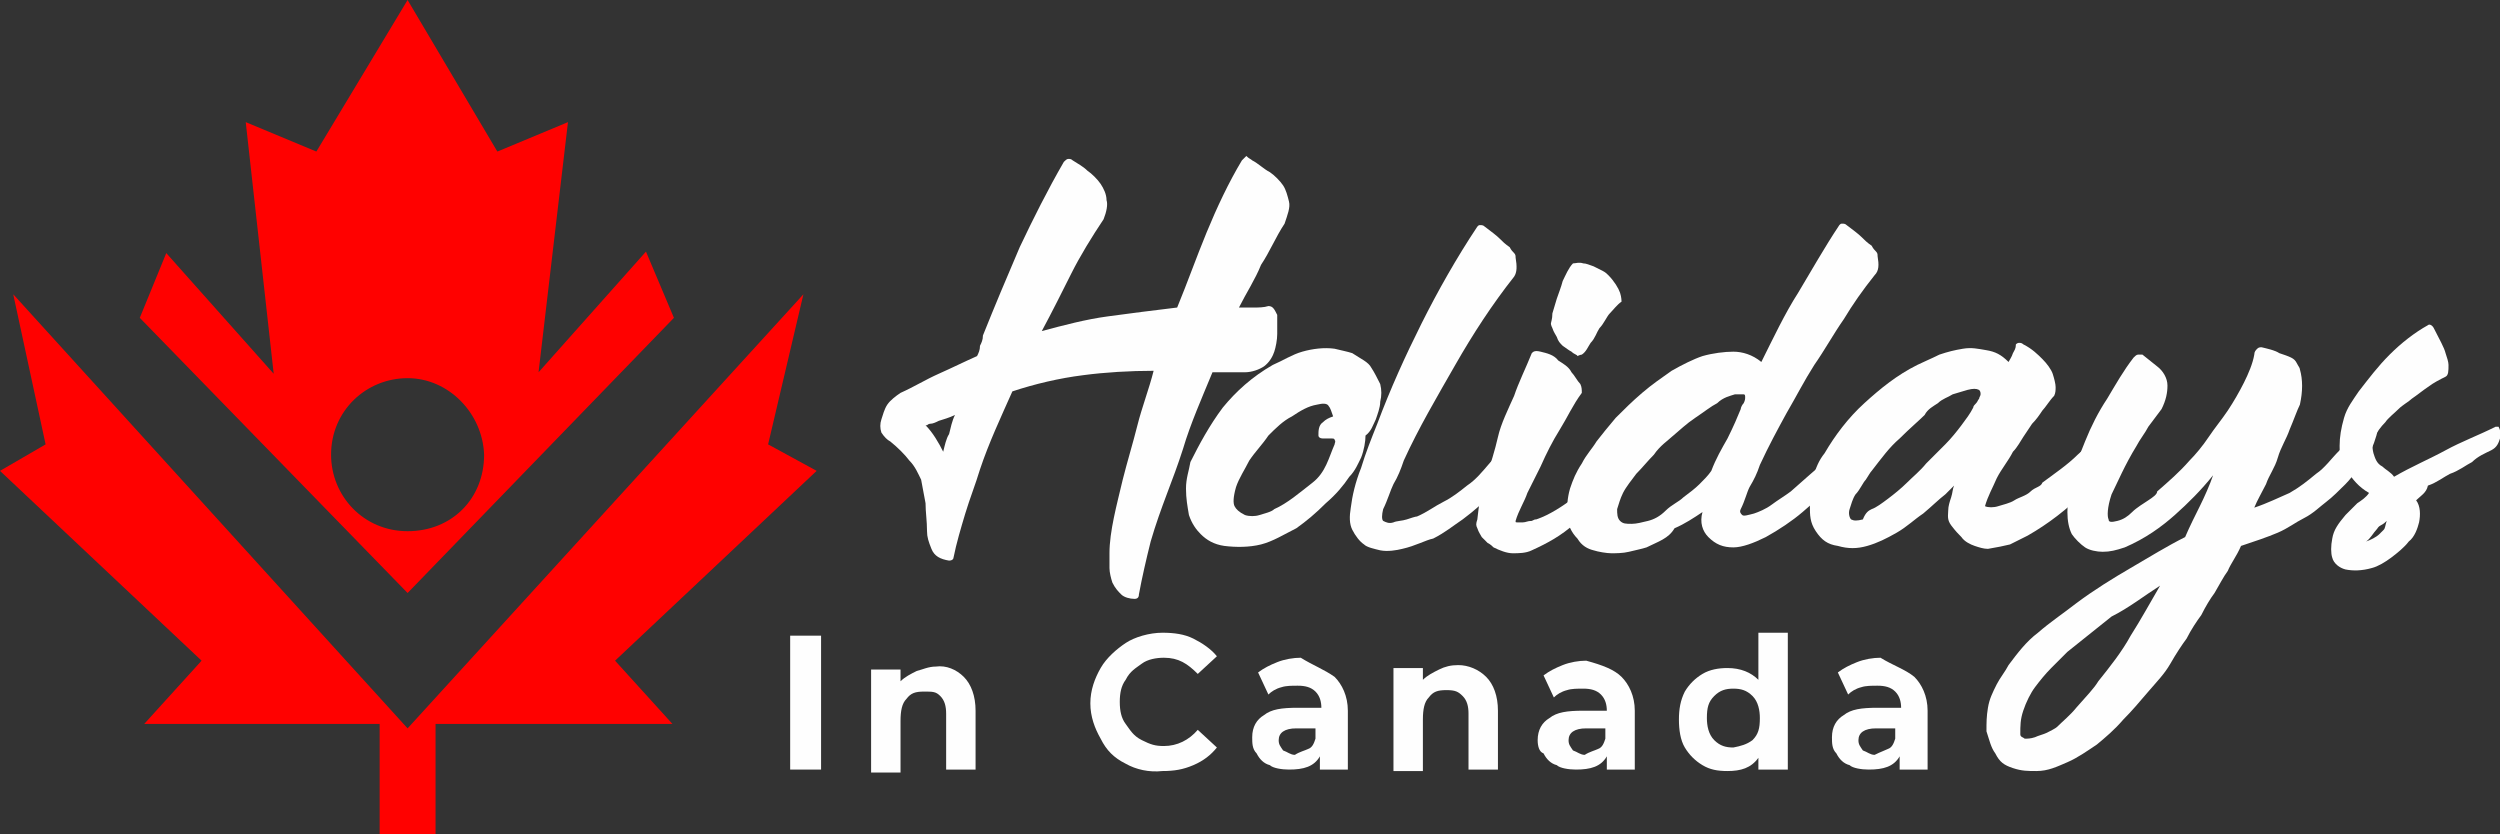 <?xml version="1.0" encoding="utf-8"?>
<!-- Generator: Adobe Illustrator 24.1.0, SVG Export Plug-In . SVG Version: 6.00 Build 0)  -->
<svg version="1.1" id="Layer_1" xmlns="http://www.w3.org/2000/svg" xmlns:xlink="http://www.w3.org/1999/xlink" x="0px" y="0px"
	 width="169.9px" height="56.7px" viewBox="0 0 169.9 56.7" style="enable-background:new 0 0 169.9 56.7;" xml:space="preserve">
<rect x="0" y="0" width="169.9" height="56.7" fill="#333333" stroke="none"/>
<style type="text/css">
	.st0{fill:#FEFEFE;}
	.st1{fill-rule:evenodd;clip-rule:evenodd;fill:#FF0100;}
</style>
<g>
	<g>
		<path class="st0" d="M85.1,10.9c0.4,0.2,0.8,0.6,1.2,0.8c0.3,0.2,0.7,0.6,0.9,0.9s0.3,0.7,0.4,1.1c0.1,0.4-0.1,0.9-0.3,1.5
			c-0.6,0.9-1,1.9-1.6,2.8c-0.4,1-1,1.9-1.5,2.9c0.3,0,0.7,0,1,0c0.3,0,0.7,0,1-0.1c0.3,0,0.4,0.2,0.6,0.6c0,0.4,0,0.9,0,1.3
			c0,0.4-0.1,0.9-0.2,1.2c-0.1,0.3-0.3,0.7-0.7,1c-0.3,0.2-0.8,0.4-1.3,0.4c-0.3,0-0.8,0-1.1,0s-0.8,0-1.1,0c-0.7,1.7-1.5,3.5-2,5.2
			c-0.7,2.2-1.5,3.9-2.2,6.3c-0.3,1.2-0.6,2.5-0.8,3.6c0,0.2-0.1,0.3-0.3,0.3c-0.3,0-0.7-0.1-0.9-0.3c-0.2-0.2-0.4-0.4-0.6-0.8
			c-0.1-0.3-0.2-0.7-0.2-1c0-0.3,0-0.7,0-1c0-1.5,0.5-3.3,0.9-5c0.3-1.2,0.7-2.5,1-3.7c0.3-1.2,0.8-2.5,1.1-3.7
			c-1.6,0-3.3,0.1-4.8,0.3c-1.6,0.2-3.3,0.6-4.8,1.1c-0.8,1.8-1.6,3.5-2.2,5.3c-0.3,1-0.7,2-1,3c-0.3,1-0.6,2-0.8,3
			c0,0.1-0.1,0.2-0.3,0.2c-0.6-0.1-1-0.3-1.2-0.8s-0.3-0.8-0.3-1.2c0-0.7-0.1-1.3-0.1-1.9c-0.1-0.6-0.2-1-0.3-1.6
			c-0.2-0.4-0.4-0.9-0.8-1.3c-0.3-0.4-0.8-0.9-1.3-1.3c-0.2-0.1-0.4-0.3-0.6-0.6c-0.1-0.3-0.1-0.6,0-0.9c0.1-0.3,0.2-0.7,0.4-1
			s0.6-0.6,0.9-0.8c0.9-0.4,1.7-0.9,2.6-1.3c0.9-0.4,1.7-0.8,2.6-1.2c0.1-0.2,0.2-0.4,0.2-0.7c0.1-0.2,0.2-0.4,0.2-0.7
			c0.8-2,1.6-3.9,2.5-6c0.9-1.9,1.9-3.9,3-5.8c0.1-0.1,0.2-0.2,0.3-0.2c0.1,0,0.2,0,0.3,0.1c0.3,0.2,0.7,0.4,1,0.7
			c0.3,0.2,0.7,0.6,0.9,0.9c0.2,0.3,0.4,0.7,0.4,1.1c0.1,0.3,0,0.8-0.2,1.3c-0.8,1.2-1.6,2.5-2.2,3.7s-1.3,2.6-2,3.9
			c1.5-0.4,3-0.8,4.5-1c1.5-0.2,3-0.4,4.7-0.6c0.7-1.7,1.3-3.4,2-5.1s1.5-3.4,2.4-4.9c0.1-0.1,0.2-0.2,0.3-0.3
			C84.9,10.8,85,10.8,85.1,10.9z M64.1,30.7c0.1-0.4,0.2-0.9,0.4-1.2c0.1-0.4,0.2-0.9,0.4-1.3c-0.4,0.2-0.8,0.3-1.1,0.4
			c-0.2,0.1-0.4,0.2-0.6,0.2c-0.1,0-0.2,0.1-0.2,0.1s0,0-0.1,0C63.4,29.4,63.8,30.1,64.1,30.7z"/>
		<path class="st0" d="M93.2,25c0.2,0.3,0.4,0.7,0.6,1.1c0.1,0.4,0.1,0.8,0,1.2c0,0.4-0.2,0.9-0.3,1.2c-0.2,0.4-0.3,0.8-0.7,1.1
			c0,0.4-0.1,1-0.3,1.5c-0.2,0.4-0.4,0.9-0.8,1.3c-0.4,0.6-0.9,1.2-1.6,1.8c-0.7,0.7-1.3,1.2-2,1.7c-0.8,0.4-1.6,0.9-2.4,1.1
			c-0.8,0.2-1.7,0.2-2.5,0.1c-0.7-0.1-1.2-0.4-1.6-0.8C81.3,36,81,35.6,80.8,35c-0.1-0.6-0.2-1.1-0.2-1.8s0.2-1.2,0.3-1.8
			c0.6-1.2,1.3-2.5,2.2-3.7c0.9-1.1,2-2.1,3.4-2.9c0.7-0.3,1.3-0.7,2-0.9c0.7-0.2,1.5-0.3,2.2-0.2c0.4,0.1,0.9,0.2,1.2,0.3
			C92.5,24.4,93,24.6,93.2,25z M90.7,30.2c0-0.1,0.1-0.2,0-0.3c0-0.1-0.1-0.1-0.2-0.1c-0.1,0-0.2,0-0.3,0c-0.1,0-0.2,0-0.3,0
			c-0.2,0-0.3-0.1-0.3-0.2c0-0.3,0-0.7,0.3-0.9c0.2-0.2,0.4-0.3,0.7-0.4c-0.1-0.3-0.2-0.6-0.3-0.7c-0.1-0.2-0.4-0.2-0.8-0.1
			c-0.6,0.1-1.1,0.4-1.7,0.8c-0.6,0.3-1.1,0.8-1.6,1.3c-0.4,0.6-0.9,1.1-1.3,1.7c-0.3,0.6-0.7,1.2-0.9,1.8c-0.2,0.7-0.2,1.1-0.1,1.3
			c0.1,0.2,0.3,0.4,0.7,0.6c0.3,0.1,0.7,0.1,1,0s0.8-0.2,1-0.4c0.9-0.4,1.7-1.1,2.6-1.8S90.3,31.1,90.7,30.2z"/>
		<path class="st0" d="M95.3,37.3c-0.4,0.1-1,0.2-1.5,0.1c-0.4-0.1-0.9-0.2-1.1-0.4c-0.3-0.2-0.6-0.6-0.8-1
			c-0.2-0.4-0.2-0.9-0.1-1.5c0.1-0.8,0.3-1.7,0.7-2.7c0.3-1,0.7-2,1.1-3c0.9-2.4,1.9-4.6,3-6.8s2.4-4.5,3.8-6.6
			c0.1-0.1,0.1-0.1,0.2-0.1c0.1,0,0.2,0,0.3,0.1c0.4,0.3,0.8,0.6,1,0.8c0.2,0.2,0.4,0.4,0.7,0.6c0.1,0.2,0.2,0.3,0.3,0.4
			c0.1,0.1,0.1,0.2,0.1,0.3c0.1,0.6,0.1,1-0.1,1.3c-1.5,1.9-2.8,3.9-4,6c-1.2,2.1-2.5,4.3-3.5,6.5c-0.2,0.6-0.4,1.1-0.7,1.6
			c-0.2,0.4-0.4,1.1-0.7,1.7c-0.1,0.4-0.1,0.7,0,0.8c0.2,0.1,0.4,0.2,0.7,0.1c0.2-0.1,0.6-0.1,0.9-0.2s0.6-0.2,0.7-0.2
			c0.7-0.3,1.2-0.7,1.8-1c0.6-0.3,1.1-0.7,1.6-1.1c0.6-0.4,1-0.9,1.6-1.6c0.6-0.6,1.1-1.2,1.8-2h0.1c0,0,0.1,0,0.2,0.1
			c0.1,0.1,0.2,0.3,0.2,0.7c0,0.3-0.1,0.7-0.4,1.1c-0.6,0.8-1.1,1.5-1.7,2.1c-0.6,0.7-1.3,1.3-2.1,1.9c-0.6,0.4-1.2,0.9-2,1.3
			C96.9,36.7,96.2,37.1,95.3,37.3z"/>
		<path class="st0" d="M111,29c0.3,0.2,0.4,0.4,0.6,0.8c0,0.3,0,0.7-0.2,0.9c-0.3,0.4-0.6,0.9-0.9,1.3c-0.3,0.4-0.7,0.9-1,1.2
			c-0.8,0.8-1.6,1.6-2.5,2.4s-1.8,1.3-2.9,1.8c-0.4,0.2-0.9,0.2-1.3,0.2s-0.9-0.2-1.3-0.4c-0.1-0.1-0.2-0.2-0.4-0.3
			c-0.1-0.1-0.3-0.3-0.4-0.4c-0.1-0.2-0.2-0.3-0.3-0.6c-0.1-0.2-0.1-0.3,0-0.6c0.1-0.9,0.2-1.8,0.6-2.8c0.3-1,0.6-1.9,0.8-2.8
			c0.2-0.9,0.7-1.9,1.1-2.8c0.3-0.9,0.8-1.9,1.2-2.9c0.1-0.1,0.2-0.2,0.6-0.1c0.4,0.1,0.9,0.2,1.2,0.6c0.3,0.2,0.7,0.4,0.9,0.8
			c0.2,0.2,0.4,0.6,0.6,0.8c0.1,0.2,0.1,0.4,0.1,0.6c-0.6,0.8-1,1.7-1.5,2.5s-0.9,1.6-1.3,2.5c-0.3,0.6-0.6,1.2-0.9,1.8
			c-0.2,0.6-0.6,1.2-0.8,1.9c0,0.1,0,0.1,0.1,0.1s0.2,0,0.4,0s0.3-0.1,0.6-0.1c0.2-0.1,0.2-0.1,0.3-0.1c0.9-0.3,1.8-0.9,2.6-1.5
			c0.8-0.7,1.6-1.3,2.2-2.1c0.3-0.3,0.7-0.8,1-1.1c0.3-0.4,0.7-0.8,0.9-1.2C110.8,28.9,110.9,28.9,111,29z M106.8,23.9
			c-0.2-0.1-0.3-0.2-0.6-0.4c-0.2-0.2-0.3-0.3-0.4-0.6c-0.1-0.2-0.2-0.3-0.3-0.6c-0.1-0.2-0.1-0.3-0.1-0.3c0-0.1,0.1-0.3,0.1-0.7
			c0.1-0.3,0.2-0.7,0.3-1c0.1-0.3,0.3-0.8,0.4-1.2c0.2-0.4,0.4-0.9,0.7-1.2c0.2,0,0.4-0.1,0.7,0c0.2,0,0.4,0.1,0.7,0.2
			c0.2,0.1,0.4,0.2,0.6,0.3s0.3,0.2,0.4,0.3c0.4,0.4,0.7,0.9,0.8,1.2c0.1,0.3,0.1,0.6,0.1,0.6c-0.3,0.2-0.6,0.6-0.8,0.8
			c-0.2,0.2-0.4,0.7-0.7,1c-0.2,0.3-0.3,0.7-0.6,1c-0.2,0.3-0.3,0.6-0.6,0.8c0,0-0.1,0-0.3,0.1C107.2,24.1,107,24.1,106.8,23.9z"/>
		<path class="st0" d="M111.9,37.2c-0.3,0.1-0.8,0.2-1.2,0.3c-0.4,0.1-0.9,0.1-1.2,0.1c-0.3,0-0.9-0.1-1.2-0.2
			c-0.4-0.1-0.8-0.3-1.1-0.8c-0.4-0.4-0.7-1-0.7-1.6s0-1.1,0.2-1.8c0.2-0.6,0.4-1.1,0.8-1.7c0.3-0.6,0.7-1,1-1.5
			c0.3-0.4,0.8-1,1.3-1.6c0.6-0.6,1.1-1.1,1.8-1.7s1.3-1,2-1.5c0.7-0.4,1.5-0.8,2.1-1c0.7-0.2,1.5-0.3,2.1-0.3s1.3,0.2,1.9,0.7
			c0.8-1.6,1.6-3.3,2.5-4.7c0.9-1.5,1.8-3.1,2.8-4.6c0.1-0.1,0.1-0.1,0.2-0.1c0.1,0,0.2,0,0.3,0.1c0.4,0.3,0.8,0.6,1,0.8
			c0.2,0.2,0.4,0.4,0.7,0.6c0.1,0.2,0.2,0.3,0.3,0.4c0.1,0.1,0.1,0.2,0.1,0.3c0.1,0.6,0.1,1-0.2,1.3c-0.8,1-1.5,2-2.1,3
			c-0.7,1-1.3,2.1-2,3.1c-0.7,1.1-1.2,2.1-1.9,3.3c-0.6,1.1-1.2,2.2-1.8,3.5c-0.2,0.6-0.4,1-0.7,1.5c-0.2,0.4-0.3,0.9-0.6,1.5
			c-0.1,0.2,0,0.3,0.1,0.4c0.1,0.1,0.4,0,0.8-0.1c0.3-0.1,0.8-0.3,1.2-0.6s0.9-0.6,1.3-0.9c0.9-0.8,1.7-1.5,2.4-2.1s1.5-1.5,2.1-2.2
			c0.1-0.1,0.1-0.1,0.2,0c0.2,0.2,0.3,0.4,0.4,0.8c0,0.1,0,0.3-0.1,0.4c0,0.2-0.1,0.3-0.2,0.4c-0.4,0.6-1,1.2-1.8,2
			c-0.7,0.8-1.5,1.5-2.2,2.1s-1.6,1.2-2.5,1.7c-0.8,0.4-1.6,0.7-2.2,0.7c-0.7,0-1.2-0.2-1.7-0.7c-0.4-0.4-0.6-1-0.4-1.7
			c-0.6,0.4-1.2,0.8-1.9,1.1C113.4,36.6,112.7,36.8,111.9,37.2z M112.4,30.9c-0.4,0.4-0.8,0.9-1.2,1.3c-0.3,0.4-0.7,0.9-0.9,1.3
			c-0.2,0.4-0.3,0.8-0.4,1.1c0,0.3,0,0.6,0.2,0.8c0.2,0.2,0.4,0.2,0.8,0.2c0.3,0,0.7-0.1,1.1-0.2s0.8-0.3,1.2-0.7s0.9-0.6,1.2-0.9
			c0.4-0.3,0.8-0.6,1.1-0.9s0.6-0.6,0.8-0.9c0.3-0.8,0.7-1.5,1.1-2.2c0.4-0.8,0.7-1.5,0.9-2c0-0.1,0.1-0.3,0.2-0.4
			c0.1-0.2,0.1-0.3,0.1-0.4s0-0.2-0.1-0.2c-0.1,0-0.2,0-0.6,0c-0.3,0.1-0.8,0.2-1.2,0.6c-0.4,0.2-0.9,0.6-1.5,1
			c-0.6,0.4-1,0.8-1.6,1.3C113.4,29.9,112.8,30.3,112.4,30.9z"/>
		<path class="st0" d="M143.7,29.3c0.2,0.2,0.3,0.4,0.3,0.8s-0.1,0.6-0.2,0.8c-0.7,0.9-1.5,1.7-2.1,2.5c-1.2,1.2-2.5,2.2-3.9,3
			c-0.4,0.2-0.8,0.4-1.2,0.6c-0.4,0.1-0.9,0.2-1.5,0.3c-0.3,0-0.6-0.1-0.9-0.2c-0.3-0.1-0.7-0.3-0.9-0.6c-0.2-0.2-0.4-0.4-0.7-0.8
			s-0.2-0.7-0.2-1c0-0.3,0.1-0.6,0.2-0.9s0.1-0.6,0.2-0.8c-0.1,0.1-0.2,0.2-0.3,0.3c-0.1,0.1-0.2,0.2-0.3,0.3
			c-0.4,0.3-0.9,0.8-1.5,1.3c-0.6,0.4-1.1,0.9-1.8,1.3c-0.7,0.4-1.3,0.7-2,0.9s-1.3,0.2-2,0c-0.7-0.1-1.1-0.4-1.5-1
			s-0.4-1.1-0.4-1.7s0.1-1.2,0.2-1.9c0.2-0.7,0.4-1.2,0.8-1.7c0.7-1.2,1.6-2.4,2.7-3.4s2.2-1.9,3.6-2.6c0.4-0.2,0.9-0.4,1.5-0.7
			c0.6-0.2,1-0.3,1.6-0.4s1,0,1.6,0.1c0.6,0.1,1,0.3,1.5,0.8c0.1-0.2,0.2-0.3,0.3-0.6c0.1-0.2,0.2-0.3,0.2-0.6c0,0,0.1-0.1,0.2-0.1
			s0.2,0,0.3,0.1c0.6,0.3,1,0.7,1.3,1c0.3,0.3,0.6,0.7,0.7,1c0.1,0.3,0.2,0.7,0.2,0.9s0,0.4-0.1,0.6c-0.3,0.3-0.6,0.8-0.8,1
			c-0.2,0.3-0.4,0.6-0.7,0.9c-0.2,0.3-0.4,0.6-0.6,0.9c-0.2,0.3-0.4,0.7-0.7,1c-0.3,0.6-0.8,1.2-1.1,1.8c-0.3,0.7-0.6,1.2-0.8,1.9
			c0.2,0.1,0.6,0.1,0.9,0s0.8-0.2,1.1-0.4s0.8-0.3,1.1-0.6s0.7-0.3,0.8-0.6c0.8-0.6,1.7-1.2,2.4-1.9c0.8-0.7,1.5-1.5,2.1-2.2
			C143.4,29.2,143.5,29.2,143.7,29.3z M127.2,34.6c0.3-0.1,0.7-0.4,1.1-0.7c0.4-0.3,0.9-0.7,1.3-1.1s0.9-0.8,1.3-1.3
			c0.4-0.4,0.9-0.9,1.3-1.3c0.4-0.4,0.8-0.9,1.1-1.3c0.3-0.4,0.6-0.8,0.8-1.2c0-0.1,0.1-0.2,0.2-0.3c0.1-0.1,0.1-0.2,0.2-0.3
			c0-0.1,0.1-0.2,0.1-0.3c0-0.1,0-0.2-0.1-0.3c-0.2-0.1-0.4-0.1-0.8,0c-0.3,0.1-0.7,0.2-1,0.3c-0.3,0.2-0.7,0.3-1,0.6
			c-0.3,0.2-0.7,0.4-0.9,0.8c-0.4,0.4-1,0.9-1.7,1.6c-0.7,0.6-1.2,1.3-1.9,2.2c-0.1,0.1-0.2,0.3-0.4,0.6c-0.2,0.2-0.4,0.7-0.7,1
			c-0.2,0.3-0.3,0.7-0.4,1s0,0.6,0.1,0.7c0.2,0.1,0.4,0.1,0.8,0C126.8,34.8,127,34.7,127.2,34.6z"/>
		<path class="st0" d="M161.6,29c0,0.1,0,0.2-0.1,0.6c-0.1,0.3-0.2,0.7-0.4,1c-0.2,0.4-0.4,0.8-0.8,1.2c-0.3,0.4-0.6,0.8-0.9,1.1
			c-0.4,0.4-0.9,0.9-1.3,1.2c-0.4,0.3-0.9,0.8-1.5,1.1c-0.6,0.3-1.1,0.7-1.8,1s-1.6,0.6-2.5,0.9c-0.3,0.7-0.7,1.2-0.9,1.7
			c-0.3,0.4-0.6,1-0.9,1.5c-0.3,0.4-0.6,0.9-0.9,1.5c-0.3,0.4-0.7,1-1,1.6c-0.3,0.4-0.7,1-1.1,1.7c-0.4,0.7-0.9,1.2-1.5,1.9
			c-0.6,0.7-1.1,1.3-1.7,1.9c-0.6,0.7-1.2,1.2-1.8,1.7c-0.6,0.4-1.3,0.9-2,1.2c-0.7,0.3-1.3,0.6-2.1,0.6c-0.6,0-1,0-1.6-0.2
			s-0.9-0.4-1.2-1c-0.3-0.4-0.4-0.9-0.6-1.5c0-0.6,0-1,0.1-1.6c0.1-0.6,0.3-1,0.6-1.6c0.2-0.4,0.6-0.9,0.8-1.3
			c0.6-0.8,1.2-1.6,2-2.2c0.8-0.7,1.7-1.3,2.6-2c1.2-0.9,2.5-1.7,3.7-2.4c1.2-0.7,2.5-1.5,3.7-2.1c0.3-0.7,0.7-1.5,1-2.1
			s0.7-1.5,0.9-2.1c-0.8,1-1.7,1.9-2.6,2.7s-2,1.6-3.4,2.2c-0.6,0.2-1,0.3-1.5,0.3c-0.4,0-0.9-0.1-1.2-0.3c-0.3-0.2-0.7-0.6-0.9-0.9
			c-0.2-0.4-0.3-0.9-0.3-1.5c0-0.9,0.1-1.7,0.3-2.4c0.2-0.8,0.6-1.6,0.9-2.4c0.4-1,0.9-2,1.5-2.9c0.6-1,1.1-1.9,1.8-2.8
			c0.1-0.1,0.2-0.2,0.3-0.2s0.2,0,0.3,0l1,0.8c0.4,0.3,0.7,0.8,0.7,1.3s-0.1,1-0.4,1.6c-0.3,0.4-0.6,0.8-0.9,1.2
			c-0.2,0.4-0.6,0.9-0.8,1.3c-0.8,1.3-1.3,2.5-1.7,3.3c-0.3,0.9-0.3,1.5-0.2,1.7c0,0.2,0.2,0.2,0.6,0.1s0.7-0.3,1-0.6
			s0.8-0.6,1.1-0.8s0.6-0.4,0.6-0.6c0.8-0.7,1.5-1.3,2.2-2.1c0.4-0.4,0.9-1,1.3-1.6c0.4-0.6,0.9-1.2,1.3-1.8
			c0.4-0.6,0.8-1.3,1.1-1.9s0.6-1.3,0.7-1.9c0-0.2,0.1-0.3,0.2-0.4c0.1-0.1,0.2-0.1,0.3-0.1c0.4,0.1,0.9,0.2,1.2,0.4
			c0.3,0.1,0.6,0.2,0.8,0.3c0.2,0.1,0.3,0.2,0.4,0.4s0.2,0.3,0.2,0.4c0.2,0.7,0.2,1.5,0,2.4c-0.2,0.4-0.4,1-0.7,1.7
			c-0.2,0.6-0.6,1.2-0.8,1.9s-0.6,1.2-0.8,1.8c-0.3,0.6-0.6,1.1-0.8,1.6c0.9-0.3,1.7-0.7,2.4-1c0.7-0.4,1.2-0.8,1.8-1.3
			c0.6-0.4,1-1,1.6-1.6c0.4-0.6,1-1.1,1.5-1.7c0.1-0.1,0.2-0.1,0.3-0.1c0.2,0,0.2,0,0.3,0L161.6,29z M142.6,46.3
			c0.8-1,1.6-2,2.2-3.1c0.7-1.1,1.3-2.2,2-3.4c-1.1,0.7-2.1,1.5-3.3,2.1c-1,0.8-2,1.6-3,2.4c-0.3,0.3-0.7,0.7-1.1,1.1
			s-0.8,0.9-1.1,1.3s-0.6,1-0.8,1.6c-0.2,0.6-0.2,1-0.2,1.6c0,0.2,0.2,0.2,0.3,0.3c0.2,0,0.4,0,0.7-0.1c0.2-0.1,0.6-0.2,0.8-0.3
			c0.2-0.1,0.6-0.3,0.7-0.4c0.4-0.4,0.9-0.8,1.3-1.3C141.8,47.3,142.3,46.8,142.6,46.3z"/>
		<path class="st0" d="M164.2,34c0.3,0.4,0.3,1,0.2,1.5c-0.1,0.4-0.3,1-0.7,1.3c-0.3,0.4-0.8,0.8-1.2,1.1c-0.4,0.3-0.9,0.6-1.3,0.7
			c-0.7,0.2-1.3,0.2-1.8,0.1c-0.4-0.1-0.8-0.4-0.9-0.8c-0.1-0.3-0.1-0.8,0-1.3c0.1-0.6,0.4-1,0.9-1.6c0.2-0.2,0.6-0.6,0.8-0.8
			c0.3-0.2,0.6-0.4,0.8-0.7c-0.7-0.4-1.1-0.9-1.5-1.5S159,31,159,30.3c0-0.6,0.1-1.2,0.3-1.9c0.2-0.7,0.6-1.2,1-1.8
			c0.7-0.9,1.3-1.7,2.1-2.5c0.8-0.8,1.7-1.5,2.6-2c0.1-0.1,0.3,0,0.4,0.2c0.4,0.8,0.7,1.3,0.8,1.7c0.1,0.3,0.2,0.6,0.2,0.8
			c0,0.4,0,0.7-0.2,0.8c-0.4,0.2-0.8,0.4-1.2,0.7c-0.3,0.2-0.8,0.6-1.1,0.8c-0.2,0.2-0.6,0.4-0.9,0.7s-0.7,0.6-0.9,0.9
			c-0.3,0.3-0.6,0.7-0.7,1c-0.2,0.3-0.2,0.7-0.1,1.1c0.1,0.3,0.2,0.7,0.6,0.9c0.2,0.2,0.6,0.4,0.8,0.7c1.2-0.7,2.4-1.2,3.5-1.8
			c1.1-0.6,2.2-1,3.4-1.6c0.1,0,0.1,0,0.2,0c0.1,0.2,0.2,0.4,0.1,0.8c-0.1,0.3-0.2,0.6-0.6,0.8c-0.4,0.2-0.9,0.4-1.3,0.8
			c-0.4,0.2-0.9,0.6-1.5,0.8c-0.4,0.2-0.9,0.6-1.5,0.8C164.9,33.5,164.5,33.7,164.2,34z M161.7,36.3c0.1-0.1,0.2-0.2,0.3-0.3
			c0.1-0.1,0.1-0.3,0.2-0.6c-0.1,0.1-0.2,0.2-0.4,0.3c-0.2,0.1-0.2,0.2-0.3,0.3c-0.2,0.2-0.4,0.6-0.7,0.8
			C161.1,36.7,161.5,36.5,161.7,36.3z"/>
	</g>
</g>
<g>
	<g>
		<path class="st0" d="M53.7,43.2h2.1v9.1h-2.1V43.2z"/>
		<path class="st0" d="M65.5,46c0.5,0.5,0.8,1.3,0.8,2.3v4h-2v-3.8c0-0.5-0.1-0.9-0.4-1.2S63.4,47,62.8,47s-0.9,0.1-1.2,0.5
			c-0.3,0.3-0.4,0.8-0.4,1.5v3.5h-2v-7h2v0.8c0.3-0.3,0.7-0.5,1.1-0.7c0.4-0.1,0.8-0.3,1.3-0.3C64.3,45.2,65,45.5,65.5,46z"/>
		<path class="st0" d="M76.5,51.9c-0.8-0.4-1.3-0.9-1.7-1.7c-0.4-0.7-0.7-1.5-0.7-2.4c0-0.9,0.3-1.7,0.7-2.4
			c0.4-0.7,1.1-1.3,1.7-1.7S78.1,43,79,43c0.8,0,1.5,0.1,2.1,0.4s1.2,0.7,1.6,1.2l-1.3,1.2c-0.7-0.7-1.3-1.1-2.3-1.1
			c-0.5,0-1.1,0.1-1.5,0.4c-0.4,0.3-0.8,0.5-1.1,1.1c-0.3,0.4-0.4,0.9-0.4,1.5s0.1,1.1,0.4,1.5c0.3,0.4,0.5,0.8,1.1,1.1
			s0.9,0.4,1.5,0.4c0.9,0,1.7-0.4,2.3-1.1l1.3,1.2c-0.4,0.5-0.9,0.9-1.6,1.2s-1.3,0.4-2.1,0.4C78.1,52.5,77.2,52.3,76.5,51.9z"/>
		<path class="st0" d="M90.7,46c0.5,0.5,0.9,1.3,0.9,2.3v4h-1.9v-0.9c-0.4,0.7-1.1,0.9-2.1,0.9c-0.5,0-1.1-0.1-1.3-0.3
			c-0.4-0.1-0.7-0.4-0.9-0.8c-0.3-0.3-0.3-0.7-0.3-1.1c0-0.7,0.3-1.2,0.8-1.5c0.5-0.4,1.2-0.5,2.3-0.5h1.6c0-0.4-0.1-0.8-0.4-1.1
			c-0.3-0.3-0.7-0.4-1.2-0.4c-0.4,0-0.8,0-1.1,0.1c-0.4,0.1-0.7,0.3-0.9,0.5l-0.7-1.5c0.4-0.3,0.8-0.5,1.3-0.7s1.1-0.3,1.6-0.3
			C89.2,45.2,90,45.5,90.7,46z M88.9,50.9c0.3-0.1,0.4-0.4,0.5-0.7v-0.7h-1.3c-0.8,0-1.2,0.3-1.2,0.8c0,0.3,0.1,0.4,0.3,0.7
			c0.3,0.1,0.5,0.3,0.8,0.3C88.3,51.1,88.7,51,88.9,50.9z"/>
		<path class="st0" d="M101,46c0.5,0.5,0.8,1.3,0.8,2.3v4h-2v-3.8c0-0.5-0.1-0.9-0.4-1.2c-0.3-0.3-0.5-0.4-1.1-0.4s-0.9,0.1-1.2,0.5
			c-0.3,0.3-0.4,0.8-0.4,1.5v3.5h-2v-7h2v0.8c0.3-0.3,0.7-0.5,1.1-0.7s0.8-0.3,1.3-0.3C99.8,45.2,100.5,45.5,101,46z"/>
		<path class="st0" d="M110.2,46c0.5,0.5,0.9,1.3,0.9,2.3v4h-1.9v-0.9c-0.4,0.7-1.1,0.9-2.1,0.9c-0.5,0-1.1-0.1-1.3-0.3
			c-0.4-0.1-0.7-0.4-0.9-0.8c-0.3-0.1-0.4-0.5-0.4-0.9c0-0.7,0.3-1.2,0.8-1.5c0.5-0.4,1.2-0.5,2.3-0.5h1.6c0-0.4-0.1-0.8-0.4-1.1
			c-0.3-0.3-0.7-0.4-1.2-0.4c-0.4,0-0.8,0-1.1,0.1c-0.4,0.1-0.7,0.3-0.9,0.5l-0.7-1.5c0.4-0.3,0.8-0.5,1.3-0.7s1.1-0.3,1.6-0.3
			C108.9,45.2,109.7,45.5,110.2,46z M108.6,50.9c0.3-0.1,0.4-0.4,0.5-0.7v-0.7h-1.3c-0.8,0-1.2,0.3-1.2,0.8c0,0.3,0.1,0.4,0.3,0.7
			c0.3,0.1,0.5,0.3,0.8,0.3C108,51.1,108.4,51,108.6,50.9z"/>
		<path class="st0" d="M121.5,42.7v9.6h-2v-0.8c-0.5,0.7-1.2,0.9-2.1,0.9c-0.7,0-1.2-0.1-1.7-0.4s-0.9-0.7-1.2-1.2
			c-0.3-0.5-0.4-1.2-0.4-1.9c0-0.7,0.1-1.3,0.4-1.9c0.3-0.5,0.7-0.9,1.2-1.2s1.1-0.4,1.7-0.4c0.9,0,1.6,0.3,2.1,0.8V43h2V42.7z
			 M119.1,50.3c0.4-0.4,0.5-0.8,0.5-1.5c0-0.5-0.1-1.1-0.5-1.5c-0.4-0.4-0.8-0.5-1.3-0.5s-0.9,0.1-1.3,0.5c-0.4,0.4-0.5,0.8-0.5,1.5
			c0,0.5,0.1,1.1,0.5,1.5s0.8,0.5,1.3,0.5C118.3,50.7,118.7,50.6,119.1,50.3z"/>
		<path class="st0" d="M130.1,46c0.5,0.5,0.9,1.3,0.9,2.3v4h-1.9v-0.9c-0.4,0.7-1.1,0.9-2.1,0.9c-0.5,0-1.1-0.1-1.3-0.3
			c-0.4-0.1-0.7-0.4-0.9-0.8c-0.3-0.3-0.3-0.7-0.3-1.1c0-0.7,0.3-1.2,0.8-1.5c0.5-0.4,1.2-0.5,2.3-0.5h1.6c0-0.4-0.1-0.8-0.4-1.1
			c-0.3-0.3-0.7-0.4-1.2-0.4c-0.4,0-0.8,0-1.1,0.1c-0.4,0.1-0.7,0.3-0.9,0.5l-0.7-1.5c0.4-0.3,0.8-0.5,1.3-0.7s1.1-0.3,1.6-0.3
			C128.6,45.2,129.5,45.5,130.1,46z M128.3,50.9c0.3-0.1,0.4-0.4,0.5-0.7v-0.7h-1.3c-0.8,0-1.2,0.3-1.2,0.8c0,0.3,0.1,0.4,0.3,0.7
			c0.3,0.1,0.5,0.3,0.8,0.3C127.8,51.1,128.1,51,128.3,50.9z"/>
	</g>
</g>
<g>
	<polygon class="st1" points="54.6,20 52.2,30.2 55.5,32 41.8,44.9 45.7,49.2 29.6,49.2 29.6,56.7 25.8,56.7 25.8,49.2 9.8,49.2 
		13.7,44.9 0,32 3.1,30.2 0.9,20 27.7,49.5 	"/>
	<path class="st1" d="M45.8,21.6L27.7,40.3L9.5,21.6l1.8-4.4l7.3,8.2L16.7,8.3l4.8,2L27.7,0l0,0l6.1,10.3l4.8-2l-2,17l7.3-8.2
		L45.8,21.6 M27.7,25.7c-2.8,0-5.2,2.2-5.2,5.2c0,2.8,2.2,5.2,5.2,5.2s5.2-2.2,5.2-5.2C32.8,28.1,30.5,25.7,27.7,25.7L27.7,25.7
		L27.7,25.7z"/>
</g>
</svg>
